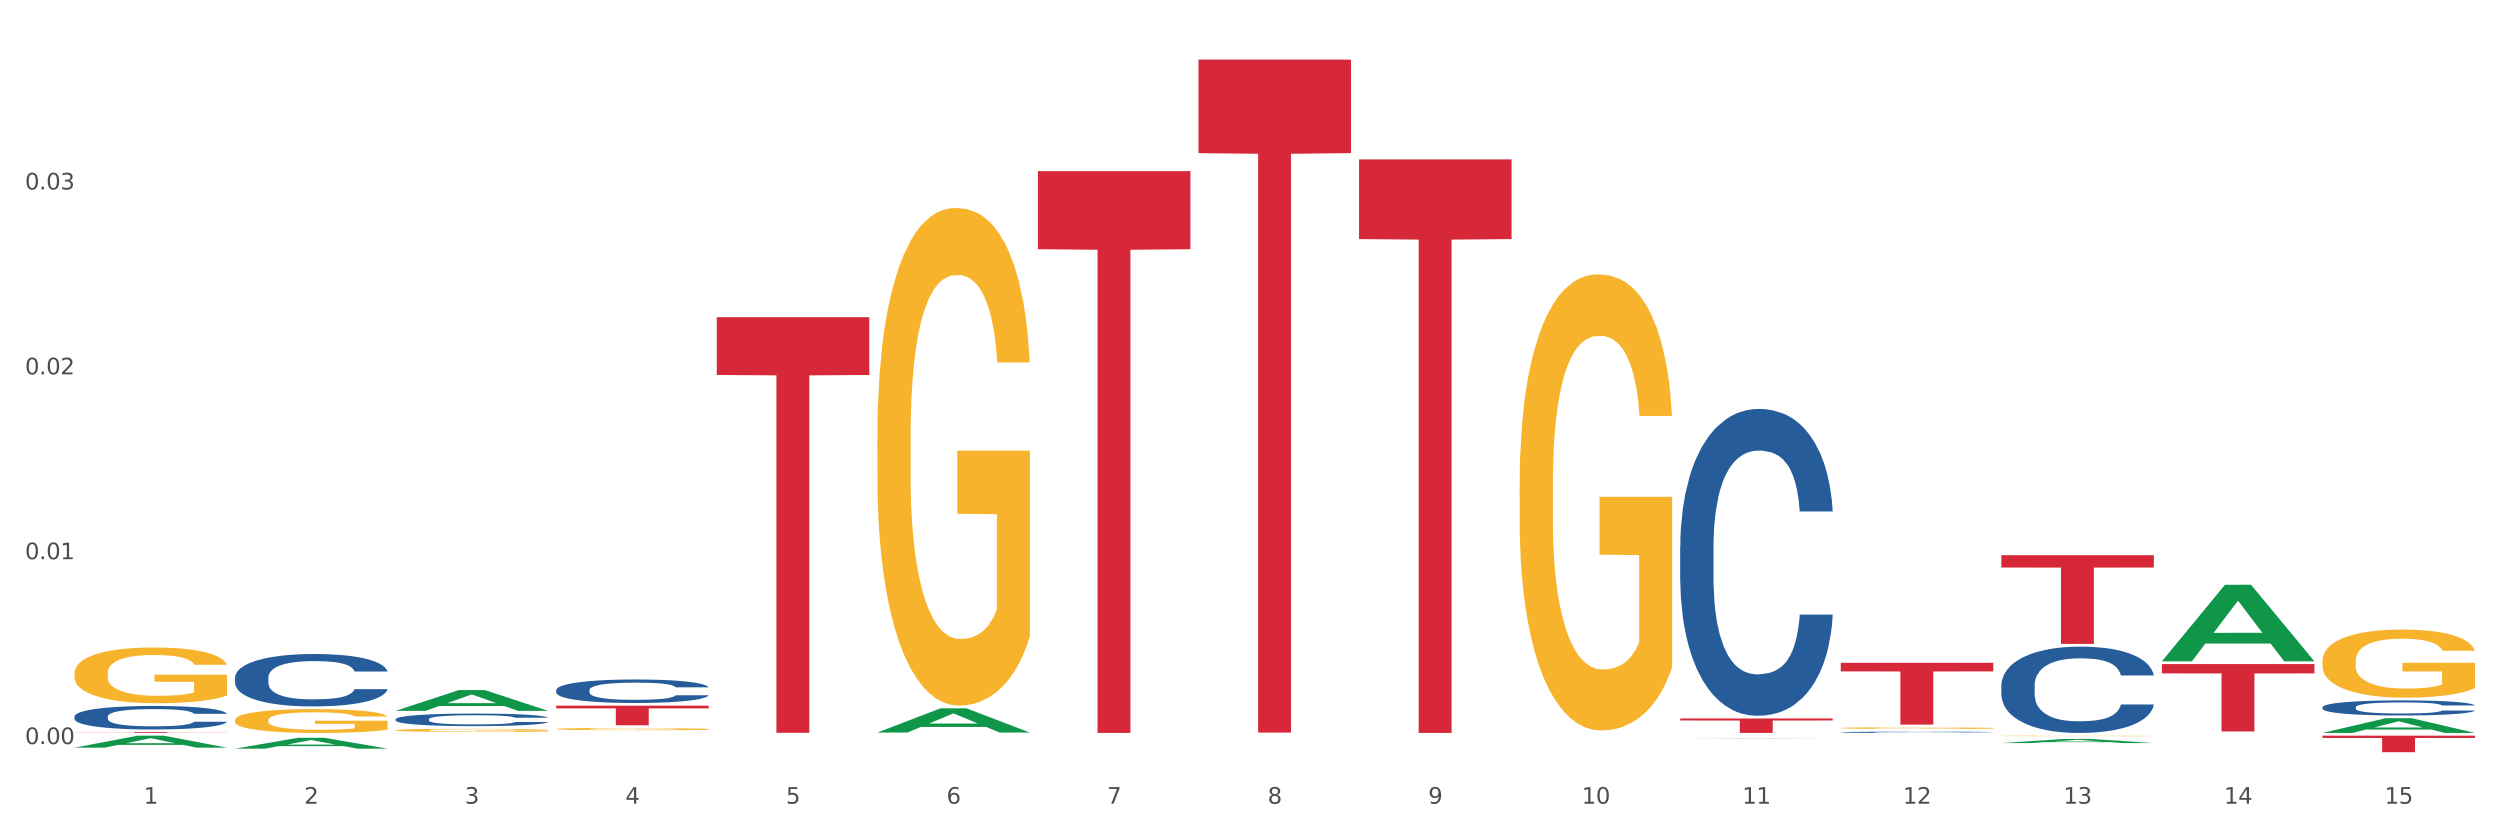 <?xml version="1.0" encoding="utf-8" standalone="no"?>
<!DOCTYPE svg PUBLIC "-//W3C//DTD SVG 1.1//EN"
  "http://www.w3.org/Graphics/SVG/1.1/DTD/svg11.dtd">
<svg xmlns:xlink="http://www.w3.org/1999/xlink" width="1080pt" height="360pt" viewBox="0 0 1080 360" xmlns="http://www.w3.org/2000/svg" version="1.1">
 <rect x="0" y="0" width="1080" height="360" fill="#333333" stroke="none"/>
 <defs>
  <style type="text/css">*{stroke-linejoin: round; stroke-linecap: butt}</style>
 </defs>
 <g id="figure_1">
  <g id="patch_1">
   <path d="M 0 360 
L 1080 360 
L 1080 0 
L 0 0 
z
" style="fill: #ffffff; stroke: #ffffff; stroke-linejoin: miter"/>
  </g>
  <g id="axes_1">
   <g id="matplotlib.axis_1">
    <g id="xtick_1">
     <g id="text_1">
      <!-- 1 -->
      <g style="fill: #4d4d4d" transform="translate(62.07 347.204) scale(0.096 -0.096)">
       <defs>
        <path id="DejaVuSans-31" d="M 794 531 
L 1825 531 
L 1825 4091 
L 703 3866 
L 703 4441 
L 1819 4666 
L 2450 4666 
L 2450 531 
L 3481 531 
L 3481 0 
L 794 0 
L 794 531 
z
" transform="scale(0.016)"/>
       </defs>
       <use xlink:href="#DejaVuSans-31"/>
      </g>
     </g>
    </g>
    <g id="xtick_2">
     <g id="text_2">
      <!-- 2 -->
      <g style="fill: #4d4d4d" transform="translate(131.436 347.204) scale(0.096 -0.096)">
       <defs>
        <path id="DejaVuSans-32" d="M 1228 531 
L 3431 531 
L 3431 0 
L 469 0 
L 469 531 
Q 828 903 1448 1529 
Q 2069 2156 2228 2338 
Q 2531 2678 2651 2914 
Q 2772 3150 2772 3378 
Q 2772 3750 2511 3984 
Q 2250 4219 1831 4219 
Q 1534 4219 1204 4116 
Q 875 4013 500 3803 
L 500 4441 
Q 881 4594 1212 4672 
Q 1544 4750 1819 4750 
Q 2544 4750 2975 4387 
Q 3406 4025 3406 3419 
Q 3406 3131 3298 2873 
Q 3191 2616 2906 2266 
Q 2828 2175 2409 1742 
Q 1991 1309 1228 531 
z
" transform="scale(0.016)"/>
       </defs>
       <use xlink:href="#DejaVuSans-32"/>
      </g>
     </g>
    </g>
    <g id="xtick_3">
     <g id="text_3">
      <!-- 3 -->
      <g style="fill: #4d4d4d" transform="translate(200.802 347.204) scale(0.096 -0.096)">
       <defs>
        <path id="DejaVuSans-33" d="M 2597 2516 
Q 3050 2419 3304 2112 
Q 3559 1806 3559 1356 
Q 3559 666 3084 287 
Q 2609 -91 1734 -91 
Q 1441 -91 1130 -33 
Q 819 25 488 141 
L 488 750 
Q 750 597 1062 519 
Q 1375 441 1716 441 
Q 2309 441 2620 675 
Q 2931 909 2931 1356 
Q 2931 1769 2642 2001 
Q 2353 2234 1838 2234 
L 1294 2234 
L 1294 2753 
L 1863 2753 
Q 2328 2753 2575 2939 
Q 2822 3125 2822 3475 
Q 2822 3834 2567 4026 
Q 2313 4219 1838 4219 
Q 1578 4219 1281 4162 
Q 984 4106 628 3988 
L 628 4550 
Q 988 4650 1302 4700 
Q 1616 4750 1894 4750 
Q 2613 4750 3031 4423 
Q 3450 4097 3450 3541 
Q 3450 3153 3228 2886 
Q 3006 2619 2597 2516 
z
" transform="scale(0.016)"/>
       </defs>
       <use xlink:href="#DejaVuSans-33"/>
      </g>
     </g>
    </g>
    <g id="xtick_4">
     <g id="text_4">
      <!-- 4 -->
      <g style="fill: #4d4d4d" transform="translate(270.169 347.204) scale(0.096 -0.096)">
       <defs>
        <path id="DejaVuSans-34" d="M 2419 4116 
L 825 1625 
L 2419 1625 
L 2419 4116 
z
M 2253 4666 
L 3047 4666 
L 3047 1625 
L 3713 1625 
L 3713 1100 
L 3047 1100 
L 3047 0 
L 2419 0 
L 2419 1100 
L 313 1100 
L 313 1709 
L 2253 4666 
z
" transform="scale(0.016)"/>
       </defs>
       <use xlink:href="#DejaVuSans-34"/>
      </g>
     </g>
    </g>
    <g id="xtick_5">
     <g id="text_5">
      <!-- 5 -->
      <g style="fill: #4d4d4d" transform="translate(339.535 347.204) scale(0.096 -0.096)">
       <defs>
        <path id="DejaVuSans-35" d="M 691 4666 
L 3169 4666 
L 3169 4134 
L 1269 4134 
L 1269 2991 
Q 1406 3038 1543 3061 
Q 1681 3084 1819 3084 
Q 2600 3084 3056 2656 
Q 3513 2228 3513 1497 
Q 3513 744 3044 326 
Q 2575 -91 1722 -91 
Q 1428 -91 1123 -41 
Q 819 9 494 109 
L 494 744 
Q 775 591 1075 516 
Q 1375 441 1709 441 
Q 2250 441 2565 725 
Q 2881 1009 2881 1497 
Q 2881 1984 2565 2268 
Q 2250 2553 1709 2553 
Q 1456 2553 1204 2497 
Q 953 2441 691 2322 
L 691 4666 
z
" transform="scale(0.016)"/>
       </defs>
       <use xlink:href="#DejaVuSans-35"/>
      </g>
     </g>
    </g>
    <g id="xtick_6">
     <g id="text_6">
      <!-- 6 -->
      <g style="fill: #4d4d4d" transform="translate(408.901 347.204) scale(0.096 -0.096)">
       <defs>
        <path id="DejaVuSans-36" d="M 2113 2584 
Q 1688 2584 1439 2293 
Q 1191 2003 1191 1497 
Q 1191 994 1439 701 
Q 1688 409 2113 409 
Q 2538 409 2786 701 
Q 3034 994 3034 1497 
Q 3034 2003 2786 2293 
Q 2538 2584 2113 2584 
z
M 3366 4563 
L 3366 3988 
Q 3128 4100 2886 4159 
Q 2644 4219 2406 4219 
Q 1781 4219 1451 3797 
Q 1122 3375 1075 2522 
Q 1259 2794 1537 2939 
Q 1816 3084 2150 3084 
Q 2853 3084 3261 2657 
Q 3669 2231 3669 1497 
Q 3669 778 3244 343 
Q 2819 -91 2113 -91 
Q 1303 -91 875 529 
Q 447 1150 447 2328 
Q 447 3434 972 4092 
Q 1497 4750 2381 4750 
Q 2619 4750 2861 4703 
Q 3103 4656 3366 4563 
z
" transform="scale(0.016)"/>
       </defs>
       <use xlink:href="#DejaVuSans-36"/>
      </g>
     </g>
    </g>
    <g id="xtick_7">
     <g id="text_7">
      <!-- 7 -->
      <g style="fill: #4d4d4d" transform="translate(478.267 347.204) scale(0.096 -0.096)">
       <defs>
        <path id="DejaVuSans-37" d="M 525 4666 
L 3525 4666 
L 3525 4397 
L 1831 0 
L 1172 0 
L 2766 4134 
L 525 4134 
L 525 4666 
z
" transform="scale(0.016)"/>
       </defs>
       <use xlink:href="#DejaVuSans-37"/>
      </g>
     </g>
    </g>
    <g id="xtick_8">
     <g id="text_8">
      <!-- 8 -->
      <g style="fill: #4d4d4d" transform="translate(547.634 347.204) scale(0.096 -0.096)">
       <defs>
        <path id="DejaVuSans-38" d="M 2034 2216 
Q 1584 2216 1326 1975 
Q 1069 1734 1069 1313 
Q 1069 891 1326 650 
Q 1584 409 2034 409 
Q 2484 409 2743 651 
Q 3003 894 3003 1313 
Q 3003 1734 2745 1975 
Q 2488 2216 2034 2216 
z
M 1403 2484 
Q 997 2584 770 2862 
Q 544 3141 544 3541 
Q 544 4100 942 4425 
Q 1341 4750 2034 4750 
Q 2731 4750 3128 4425 
Q 3525 4100 3525 3541 
Q 3525 3141 3298 2862 
Q 3072 2584 2669 2484 
Q 3125 2378 3379 2068 
Q 3634 1759 3634 1313 
Q 3634 634 3220 271 
Q 2806 -91 2034 -91 
Q 1263 -91 848 271 
Q 434 634 434 1313 
Q 434 1759 690 2068 
Q 947 2378 1403 2484 
z
M 1172 3481 
Q 1172 3119 1398 2916 
Q 1625 2713 2034 2713 
Q 2441 2713 2670 2916 
Q 2900 3119 2900 3481 
Q 2900 3844 2670 4047 
Q 2441 4250 2034 4250 
Q 1625 4250 1398 4047 
Q 1172 3844 1172 3481 
z
" transform="scale(0.016)"/>
       </defs>
       <use xlink:href="#DejaVuSans-38"/>
      </g>
     </g>
    </g>
    <g id="xtick_9">
     <g id="text_9">
      <!-- 9 -->
      <g style="fill: #4d4d4d" transform="translate(617 347.204) scale(0.096 -0.096)">
       <defs>
        <path id="DejaVuSans-39" d="M 703 97 
L 703 672 
Q 941 559 1184 500 
Q 1428 441 1663 441 
Q 2288 441 2617 861 
Q 2947 1281 2994 2138 
Q 2813 1869 2534 1725 
Q 2256 1581 1919 1581 
Q 1219 1581 811 2004 
Q 403 2428 403 3163 
Q 403 3881 828 4315 
Q 1253 4750 1959 4750 
Q 2769 4750 3195 4129 
Q 3622 3509 3622 2328 
Q 3622 1225 3098 567 
Q 2575 -91 1691 -91 
Q 1453 -91 1209 -44 
Q 966 3 703 97 
z
M 1959 2075 
Q 2384 2075 2632 2365 
Q 2881 2656 2881 3163 
Q 2881 3666 2632 3958 
Q 2384 4250 1959 4250 
Q 1534 4250 1286 3958 
Q 1038 3666 1038 3163 
Q 1038 2656 1286 2365 
Q 1534 2075 1959 2075 
z
" transform="scale(0.016)"/>
       </defs>
       <use xlink:href="#DejaVuSans-39"/>
      </g>
     </g>
    </g>
    <g id="xtick_10">
     <g id="text_10">
      <!-- 10 -->
      <g style="fill: #4d4d4d" transform="translate(683.312 347.204) scale(0.096 -0.096)">
       <defs>
        <path id="DejaVuSans-30" d="M 2034 4250 
Q 1547 4250 1301 3770 
Q 1056 3291 1056 2328 
Q 1056 1369 1301 889 
Q 1547 409 2034 409 
Q 2525 409 2770 889 
Q 3016 1369 3016 2328 
Q 3016 3291 2770 3770 
Q 2525 4250 2034 4250 
z
M 2034 4750 
Q 2819 4750 3233 4129 
Q 3647 3509 3647 2328 
Q 3647 1150 3233 529 
Q 2819 -91 2034 -91 
Q 1250 -91 836 529 
Q 422 1150 422 2328 
Q 422 3509 836 4129 
Q 1250 4750 2034 4750 
z
" transform="scale(0.016)"/>
       </defs>
       <use xlink:href="#DejaVuSans-31"/>
       <use xlink:href="#DejaVuSans-30" transform="translate(63.623 0)"/>
      </g>
     </g>
    </g>
    <g id="xtick_11">
     <g id="text_11">
      <!-- 11 -->
      <g style="fill: #4d4d4d" transform="translate(752.678 347.204) scale(0.096 -0.096)">
       <use xlink:href="#DejaVuSans-31"/>
       <use xlink:href="#DejaVuSans-31" transform="translate(63.623 0)"/>
      </g>
     </g>
    </g>
    <g id="xtick_12">
     <g id="text_12">
      <!-- 12 -->
      <g style="fill: #4d4d4d" transform="translate(822.044 347.204) scale(0.096 -0.096)">
       <use xlink:href="#DejaVuSans-31"/>
       <use xlink:href="#DejaVuSans-32" transform="translate(63.623 0)"/>
      </g>
     </g>
    </g>
    <g id="xtick_13">
     <g id="text_13">
      <!-- 13 -->
      <g style="fill: #4d4d4d" transform="translate(891.411 347.204) scale(0.096 -0.096)">
       <use xlink:href="#DejaVuSans-31"/>
       <use xlink:href="#DejaVuSans-33" transform="translate(63.623 0)"/>
      </g>
     </g>
    </g>
    <g id="xtick_14">
     <g id="text_14">
      <!-- 14 -->
      <g style="fill: #4d4d4d" transform="translate(960.777 347.204) scale(0.096 -0.096)">
       <use xlink:href="#DejaVuSans-31"/>
       <use xlink:href="#DejaVuSans-34" transform="translate(63.623 0)"/>
      </g>
     </g>
    </g>
    <g id="xtick_15">
     <g id="text_15">
      <!-- 15 -->
      <g style="fill: #4d4d4d" transform="translate(1030.143 347.204) scale(0.096 -0.096)">
       <use xlink:href="#DejaVuSans-31"/>
       <use xlink:href="#DejaVuSans-35" transform="translate(63.623 0)"/>
      </g>
     </g>
    </g>
    <g id="xtick_16"/>
    <g id="xtick_17"/>
    <g id="xtick_18"/>
    <g id="xtick_19"/>
    <g id="xtick_20"/>
    <g id="xtick_21"/>
    <g id="xtick_22"/>
    <g id="xtick_23"/>
    <g id="xtick_24"/>
    <g id="xtick_25"/>
    <g id="xtick_26"/>
    <g id="xtick_27"/>
    <g id="xtick_28"/>
    <g id="xtick_29"/>
   </g>
   <g id="matplotlib.axis_2">
    <g id="ytick_1">
     <g id="text_16">
      <!-- 0.00 -->
      <g style="fill: #4d4d4d" transform="translate(10.8 321.451) scale(0.096 -0.096)">
       <defs>
        <path id="DejaVuSans-2e" d="M 684 794 
L 1344 794 
L 1344 0 
L 684 0 
L 684 794 
z
" transform="scale(0.016)"/>
       </defs>
       <use xlink:href="#DejaVuSans-30"/>
       <use xlink:href="#DejaVuSans-2e" transform="translate(63.623 0)"/>
       <use xlink:href="#DejaVuSans-30" transform="translate(95.41 0)"/>
       <use xlink:href="#DejaVuSans-30" transform="translate(159.033 0)"/>
      </g>
     </g>
    </g>
    <g id="ytick_2">
     <g id="text_17">
      <!-- 0.01 -->
      <g style="fill: #4d4d4d" transform="translate(10.8 241.586) scale(0.096 -0.096)">
       <use xlink:href="#DejaVuSans-30"/>
       <use xlink:href="#DejaVuSans-2e" transform="translate(63.623 0)"/>
       <use xlink:href="#DejaVuSans-30" transform="translate(95.41 0)"/>
       <use xlink:href="#DejaVuSans-31" transform="translate(159.033 0)"/>
      </g>
     </g>
    </g>
    <g id="ytick_3">
     <g id="text_18">
      <!-- 0.02 -->
      <g style="fill: #4d4d4d" transform="translate(10.8 161.721) scale(0.096 -0.096)">
       <use xlink:href="#DejaVuSans-30"/>
       <use xlink:href="#DejaVuSans-2e" transform="translate(63.623 0)"/>
       <use xlink:href="#DejaVuSans-30" transform="translate(95.41 0)"/>
       <use xlink:href="#DejaVuSans-32" transform="translate(159.033 0)"/>
      </g>
     </g>
    </g>
    <g id="ytick_4">
     <g id="text_19">
      <!-- 0.03 -->
      <g style="fill: #4d4d4d" transform="translate(10.8 81.857) scale(0.096 -0.096)">
       <use xlink:href="#DejaVuSans-30"/>
       <use xlink:href="#DejaVuSans-2e" transform="translate(63.623 0)"/>
       <use xlink:href="#DejaVuSans-30" transform="translate(95.41 0)"/>
       <use xlink:href="#DejaVuSans-33" transform="translate(159.033 0)"/>
      </g>
     </g>
    </g>
    <g id="ytick_5"/>
    <g id="ytick_6"/>
    <g id="ytick_7"/>
    <g id="ytick_8"/>
   </g>
   <g id="PolyCollection_1">
    <path d="M 32.175 322.991 
L 32.243 322.986 
L 59.417 317.808 
L 70.695 317.804 
L 98.073 323 
L 85.029 323 
L 79.119 321.79 
L 51.061 321.79 
L 50.857 321.81 
L 45.151 323 
L 32.175 323 
L 32.175 322.991 
L 54.594 321.068 
L 75.586 321.063 
L 65.192 318.911 
L 65.056 318.902 
L 64.92 318.916 
L 54.526 321.063 
L 54.594 321.068 
L 32.175 322.991 
z
" clip-path="url(#p613e99ccc5)" style="fill: #109648"/>
    <path d="M 170.907 310.697 
L 170.985 310.692 
L 170.985 310.553 
L 171.219 310.365 
L 172.076 310.018 
L 173.166 309.755 
L 175.036 309.447 
L 176.048 309.318 
L 177.373 309.175 
L 180.099 308.941 
L 183.215 308.743 
L 185.396 308.634 
L 187.031 308.565 
L 190.692 308.441 
L 192.796 308.386 
L 194.977 308.341 
L 196.846 308.312 
L 199.962 308.277 
L 202.454 308.262 
L 205.336 308.257 
L 207.751 308.262 
L 210.945 308.282 
L 215.618 308.341 
L 217.41 308.376 
L 219.825 308.436 
L 222.317 308.515 
L 224.342 308.594 
L 226.679 308.708 
L 229.094 308.857 
L 231.431 309.046 
L 233.066 309.219 
L 234.391 309.403 
L 235.559 309.626 
L 236.416 309.869 
L 236.805 310.072 
L 222.551 310.072 
L 222.161 309.889 
L 221.382 309.69 
L 220.604 309.557 
L 219.747 309.447 
L 218.422 309.323 
L 217.254 309.244 
L 215.307 309.15 
L 213.515 309.09 
L 212.035 309.056 
L 210.244 309.026 
L 206.427 308.996 
L 203.701 308.996 
L 201.987 309.006 
L 199.884 309.031 
L 198.092 309.065 
L 195.989 309.125 
L 194.353 309.189 
L 192.718 309.274 
L 191.783 309.333 
L 190.381 309.442 
L 189.446 309.532 
L 188.2 309.685 
L 187.499 309.795 
L 186.252 310.077 
L 185.707 310.286 
L 185.474 310.429 
L 185.318 310.588 
L 185.318 311.362 
L 185.785 311.709 
L 186.175 311.858 
L 186.798 312.027 
L 187.966 312.245 
L 189.68 312.458 
L 191.471 312.612 
L 192.951 312.706 
L 194.353 312.776 
L 195.755 312.83 
L 197.469 312.88 
L 198.871 312.909 
L 200.974 312.939 
L 203.467 312.954 
L 205.414 312.954 
L 209.387 312.929 
L 211.178 312.905 
L 212.892 312.87 
L 214.761 312.815 
L 216.241 312.756 
L 217.098 312.711 
L 218.5 312.617 
L 219.591 312.518 
L 220.526 312.404 
L 221.149 312.304 
L 221.85 312.156 
L 222.395 311.987 
L 222.551 311.898 
L 236.805 311.898 
L 236.494 312.076 
L 235.949 312.25 
L 234.858 312.483 
L 234.001 312.617 
L 232.677 312.781 
L 231.275 312.919 
L 229.328 313.073 
L 227.536 313.187 
L 225.667 313.286 
L 223.641 313.376 
L 219.98 313.5 
L 218.656 313.534 
L 215.852 313.594 
L 213.671 313.629 
L 210.477 313.663 
L 207.206 313.683 
L 203.779 313.688 
L 200.741 313.678 
L 197.391 313.649 
L 195.288 313.619 
L 192.951 313.574 
L 190.225 313.505 
L 187.655 313.42 
L 185.24 313.321 
L 182.981 313.207 
L 180.878 313.078 
L 178.152 312.865 
L 176.126 312.657 
L 174.646 312.463 
L 173.634 312.299 
L 172.621 312.091 
L 172.076 311.947 
L 171.219 311.6 
L 170.907 311.278 
L 170.907 310.697 
z
" clip-path="url(#p613e99ccc5)" style="fill: #255c99"/>
    <path d="M 240.274 298.1 
L 240.352 298.09 
L 240.352 297.831 
L 240.585 297.479 
L 241.442 296.83 
L 242.533 296.339 
L 244.402 295.764 
L 245.415 295.523 
L 246.739 295.254 
L 249.465 294.818 
L 252.581 294.448 
L 254.762 294.244 
L 256.398 294.114 
L 260.059 293.882 
L 262.162 293.78 
L 264.343 293.697 
L 266.212 293.641 
L 269.328 293.576 
L 271.821 293.549 
L 274.703 293.539 
L 277.117 293.549 
L 280.311 293.586 
L 284.985 293.697 
L 286.776 293.762 
L 289.191 293.873 
L 291.683 294.021 
L 293.709 294.17 
L 296.045 294.383 
L 298.46 294.661 
L 300.797 295.013 
L 302.433 295.337 
L 303.757 295.68 
L 304.925 296.098 
L 305.782 296.552 
L 306.172 296.932 
L 291.917 296.932 
L 291.528 296.589 
L 290.749 296.218 
L 289.97 295.968 
L 289.113 295.764 
L 287.789 295.532 
L 286.62 295.384 
L 284.673 295.208 
L 282.881 295.096 
L 281.401 295.032 
L 279.61 294.976 
L 275.793 294.92 
L 273.067 294.92 
L 271.353 294.939 
L 269.25 294.985 
L 267.458 295.05 
L 265.355 295.161 
L 263.72 295.282 
L 262.084 295.439 
L 261.149 295.551 
L 259.747 295.755 
L 258.812 295.921 
L 257.566 296.209 
L 256.865 296.413 
L 255.619 296.941 
L 255.073 297.33 
L 254.84 297.599 
L 254.684 297.896 
L 254.684 299.342 
L 255.151 299.991 
L 255.541 300.269 
L 256.164 300.584 
L 257.332 300.992 
L 259.046 301.39 
L 260.838 301.678 
L 262.318 301.854 
L 263.72 301.983 
L 265.122 302.085 
L 266.835 302.178 
L 268.237 302.234 
L 270.341 302.289 
L 272.833 302.317 
L 274.78 302.317 
L 278.753 302.271 
L 280.545 302.224 
L 282.258 302.16 
L 284.128 302.058 
L 285.608 301.946 
L 286.465 301.863 
L 287.867 301.687 
L 288.957 301.501 
L 289.892 301.288 
L 290.515 301.103 
L 291.216 300.825 
L 291.761 300.51 
L 291.917 300.343 
L 306.172 300.343 
L 305.86 300.676 
L 305.315 301.001 
L 304.224 301.437 
L 303.367 301.687 
L 302.043 301.993 
L 300.641 302.252 
L 298.694 302.54 
L 296.902 302.753 
L 295.033 302.938 
L 293.008 303.105 
L 289.347 303.337 
L 288.022 303.402 
L 285.218 303.513 
L 283.037 303.578 
L 279.844 303.643 
L 276.572 303.68 
L 273.145 303.689 
L 270.107 303.67 
L 266.757 303.615 
L 264.654 303.559 
L 262.318 303.476 
L 259.591 303.346 
L 257.021 303.188 
L 254.606 303.003 
L 252.347 302.79 
L 250.244 302.549 
L 247.518 302.15 
L 245.493 301.761 
L 244.013 301.399 
L 243 301.094 
L 241.987 300.704 
L 241.442 300.435 
L 240.585 299.787 
L 240.274 299.184 
L 240.274 298.1 
z
" clip-path="url(#p613e99ccc5)" style="fill: #255c99"/>
    <path d="M 725.837 236.218 
L 725.915 236.097 
L 725.915 232.707 
L 726.149 228.107 
L 727.006 219.633 
L 728.096 213.217 
L 729.966 205.711 
L 730.978 202.563 
L 732.302 199.052 
L 735.029 193.362 
L 738.144 188.52 
L 740.325 185.857 
L 741.961 184.162 
L 745.622 181.135 
L 747.725 179.804 
L 749.906 178.714 
L 751.776 177.988 
L 754.891 177.14 
L 757.384 176.777 
L 760.266 176.656 
L 762.681 176.777 
L 765.874 177.261 
L 770.548 178.714 
L 772.34 179.561 
L 774.754 181.014 
L 777.247 182.951 
L 779.272 184.888 
L 781.609 187.673 
L 784.024 191.304 
L 786.36 195.905 
L 787.996 200.142 
L 789.32 204.621 
L 790.489 210.069 
L 791.346 216.001 
L 791.735 220.964 
L 777.481 220.964 
L 777.091 216.485 
L 776.312 211.643 
L 775.533 208.374 
L 774.676 205.711 
L 773.352 202.684 
L 772.184 200.747 
L 770.237 198.447 
L 768.445 196.994 
L 766.965 196.147 
L 765.173 195.421 
L 761.357 194.694 
L 758.63 194.694 
L 756.917 194.936 
L 754.814 195.542 
L 753.022 196.389 
L 750.919 197.842 
L 749.283 199.416 
L 747.647 201.474 
L 746.713 202.926 
L 745.311 205.59 
L 744.376 207.769 
L 743.13 211.522 
L 742.429 214.185 
L 741.182 221.086 
L 740.637 226.17 
L 740.403 229.681 
L 740.248 233.555 
L 740.248 252.44 
L 740.715 260.915 
L 741.104 264.547 
L 741.727 268.663 
L 742.896 273.989 
L 744.61 279.195 
L 746.401 282.948 
L 747.881 285.248 
L 749.283 286.943 
L 750.685 288.275 
L 752.399 289.485 
L 753.801 290.212 
L 755.904 290.938 
L 758.397 291.301 
L 760.344 291.301 
L 764.317 290.696 
L 766.108 290.091 
L 767.822 289.243 
L 769.691 287.911 
L 771.171 286.459 
L 772.028 285.369 
L 773.43 283.069 
L 774.521 280.648 
L 775.455 277.863 
L 776.079 275.442 
L 776.78 271.81 
L 777.325 267.694 
L 777.481 265.515 
L 791.735 265.515 
L 791.424 269.873 
L 790.878 274.11 
L 789.788 279.8 
L 788.931 283.069 
L 787.607 287.064 
L 786.205 290.454 
L 784.257 294.207 
L 782.466 296.991 
L 780.596 299.412 
L 778.571 301.591 
L 774.91 304.618 
L 773.586 305.465 
L 770.782 306.918 
L 768.601 307.766 
L 765.407 308.613 
L 762.136 309.097 
L 758.708 309.218 
L 755.67 308.976 
L 752.321 308.25 
L 750.218 307.523 
L 747.881 306.434 
L 745.155 304.739 
L 742.584 302.681 
L 740.17 300.26 
L 737.911 297.475 
L 735.808 294.328 
L 733.081 289.122 
L 731.056 284.037 
L 729.576 279.316 
L 728.563 275.321 
L 727.551 270.236 
L 727.006 266.726 
L 726.149 258.251 
L 725.837 250.382 
L 725.837 236.218 
z
" clip-path="url(#p613e99ccc5)" style="fill: #255c99"/>
    <path d="M 795.203 316.325 
L 795.281 316.324 
L 795.281 316.31 
L 795.515 316.291 
L 796.372 316.254 
L 797.462 316.227 
L 799.332 316.195 
L 800.344 316.182 
L 801.669 316.167 
L 804.395 316.143 
L 807.511 316.122 
L 809.692 316.111 
L 811.327 316.104 
L 814.988 316.091 
L 817.092 316.085 
L 819.273 316.08 
L 821.142 316.077 
L 824.258 316.074 
L 826.75 316.072 
L 829.632 316.072 
L 832.047 316.072 
L 835.241 316.074 
L 839.914 316.08 
L 841.706 316.084 
L 844.121 316.09 
L 846.613 316.098 
L 848.638 316.107 
L 850.975 316.119 
L 853.39 316.134 
L 855.727 316.154 
L 857.362 316.172 
L 858.687 316.191 
L 859.855 316.214 
L 860.712 316.239 
L 861.101 316.26 
L 846.847 316.26 
L 846.457 316.241 
L 845.678 316.22 
L 844.899 316.207 
L 844.043 316.195 
L 842.718 316.182 
L 841.55 316.174 
L 839.603 316.164 
L 837.811 316.158 
L 836.331 316.155 
L 834.54 316.152 
L 830.723 316.148 
L 827.997 316.148 
L 826.283 316.149 
L 824.18 316.152 
L 822.388 316.156 
L 820.285 316.162 
L 818.649 316.169 
L 817.014 316.177 
L 816.079 316.183 
L 814.677 316.195 
L 813.742 316.204 
L 812.496 316.22 
L 811.795 316.231 
L 810.548 316.261 
L 810.003 316.282 
L 809.77 316.297 
L 809.614 316.314 
L 809.614 316.394 
L 810.081 316.43 
L 810.471 316.445 
L 811.094 316.463 
L 812.262 316.486 
L 813.976 316.508 
L 815.767 316.524 
L 817.247 316.534 
L 818.649 316.541 
L 820.051 316.546 
L 821.765 316.552 
L 823.167 316.555 
L 825.27 316.558 
L 827.763 316.559 
L 829.71 316.559 
L 833.683 316.557 
L 835.474 316.554 
L 837.188 316.55 
L 839.057 316.545 
L 840.537 316.539 
L 841.394 316.534 
L 842.796 316.524 
L 843.887 316.514 
L 844.822 316.502 
L 845.445 316.492 
L 846.146 316.476 
L 846.691 316.459 
L 846.847 316.45 
L 861.101 316.45 
L 860.79 316.468 
L 860.245 316.486 
L 859.154 316.51 
L 858.297 316.524 
L 856.973 316.541 
L 855.571 316.556 
L 853.624 316.572 
L 851.832 316.583 
L 849.963 316.594 
L 847.937 316.603 
L 844.276 316.616 
L 842.952 316.619 
L 840.148 316.626 
L 837.967 316.629 
L 834.773 316.633 
L 831.502 316.635 
L 828.074 316.635 
L 825.037 316.634 
L 821.687 316.631 
L 819.584 316.628 
L 817.247 316.624 
L 814.521 316.616 
L 811.951 316.608 
L 809.536 316.597 
L 807.277 316.585 
L 805.174 316.572 
L 802.448 316.55 
L 800.422 316.528 
L 798.942 316.508 
L 797.93 316.491 
L 796.917 316.47 
L 796.372 316.455 
L 795.515 316.419 
L 795.203 316.385 
L 795.203 316.325 
z
" clip-path="url(#p613e99ccc5)" style="fill: #255c99"/>
    <path d="M 864.57 296.1 
L 864.648 296.066 
L 864.648 295.112 
L 864.881 293.818 
L 865.738 291.434 
L 866.829 289.629 
L 868.698 287.518 
L 869.711 286.633 
L 871.035 285.645 
L 873.761 284.044 
L 876.877 282.682 
L 879.058 281.933 
L 880.694 281.456 
L 884.355 280.605 
L 886.458 280.23 
L 888.639 279.924 
L 890.508 279.719 
L 893.624 279.481 
L 896.117 279.379 
L 898.999 279.345 
L 901.413 279.379 
L 904.607 279.515 
L 909.281 279.924 
L 911.072 280.162 
L 913.487 280.571 
L 915.979 281.116 
L 918.005 281.66 
L 920.341 282.444 
L 922.756 283.465 
L 925.093 284.76 
L 926.729 285.951 
L 928.053 287.212 
L 929.221 288.744 
L 930.078 290.413 
L 930.468 291.809 
L 916.213 291.809 
L 915.824 290.549 
L 915.045 289.187 
L 914.266 288.267 
L 913.409 287.518 
L 912.085 286.667 
L 910.916 286.122 
L 908.969 285.475 
L 907.177 285.066 
L 905.697 284.828 
L 903.906 284.623 
L 900.089 284.419 
L 897.363 284.419 
L 895.649 284.487 
L 893.546 284.657 
L 891.754 284.896 
L 889.651 285.304 
L 888.016 285.747 
L 886.38 286.326 
L 885.445 286.735 
L 884.043 287.484 
L 883.108 288.097 
L 881.862 289.153 
L 881.161 289.902 
L 879.915 291.843 
L 879.369 293.273 
L 879.136 294.261 
L 878.98 295.351 
L 878.98 300.663 
L 879.447 303.047 
L 879.837 304.069 
L 880.46 305.227 
L 881.628 306.725 
L 883.342 308.19 
L 885.134 309.245 
L 886.614 309.892 
L 888.016 310.369 
L 889.418 310.744 
L 891.131 311.084 
L 892.533 311.289 
L 894.637 311.493 
L 897.129 311.595 
L 899.076 311.595 
L 903.049 311.425 
L 904.841 311.255 
L 906.554 311.016 
L 908.424 310.642 
L 909.904 310.233 
L 910.76 309.927 
L 912.163 309.279 
L 913.253 308.598 
L 914.188 307.815 
L 914.811 307.134 
L 915.512 306.112 
L 916.057 304.954 
L 916.213 304.341 
L 930.468 304.341 
L 930.156 305.567 
L 929.611 306.759 
L 928.52 308.36 
L 927.663 309.279 
L 926.339 310.403 
L 924.937 311.357 
L 922.99 312.413 
L 921.198 313.196 
L 919.329 313.877 
L 917.304 314.49 
L 913.643 315.341 
L 912.318 315.58 
L 909.514 315.988 
L 907.333 316.227 
L 904.14 316.465 
L 900.868 316.601 
L 897.441 316.635 
L 894.403 316.567 
L 891.053 316.363 
L 888.95 316.159 
L 886.614 315.852 
L 883.887 315.375 
L 881.317 314.796 
L 878.902 314.115 
L 876.643 313.332 
L 874.54 312.447 
L 871.814 310.982 
L 869.789 309.552 
L 868.309 308.224 
L 867.296 307.1 
L 866.283 305.67 
L 865.738 304.682 
L 864.881 302.298 
L 864.57 300.084 
L 864.57 296.1 
z
" clip-path="url(#p613e99ccc5)" style="fill: #255c99"/>
    <path d="M 1003.302 305.502 
L 1003.38 305.497 
L 1003.38 305.33 
L 1003.614 305.103 
L 1004.47 304.686 
L 1005.561 304.37 
L 1007.43 304.001 
L 1008.443 303.846 
L 1009.767 303.673 
L 1012.494 303.393 
L 1015.609 303.154 
L 1017.79 303.023 
L 1019.426 302.94 
L 1023.087 302.791 
L 1025.19 302.725 
L 1027.371 302.671 
L 1029.241 302.636 
L 1032.356 302.594 
L 1034.849 302.576 
L 1037.731 302.57 
L 1040.146 302.576 
L 1043.339 302.6 
L 1048.013 302.671 
L 1049.805 302.713 
L 1052.219 302.785 
L 1054.712 302.88 
L 1056.737 302.975 
L 1059.074 303.113 
L 1061.489 303.291 
L 1063.825 303.518 
L 1065.461 303.726 
L 1066.785 303.947 
L 1067.954 304.215 
L 1068.811 304.507 
L 1069.2 304.752 
L 1054.945 304.752 
L 1054.556 304.531 
L 1053.777 304.293 
L 1052.998 304.132 
L 1052.141 304.001 
L 1050.817 303.852 
L 1049.649 303.756 
L 1047.701 303.643 
L 1045.91 303.571 
L 1044.43 303.53 
L 1042.638 303.494 
L 1038.822 303.458 
L 1036.095 303.458 
L 1034.382 303.47 
L 1032.278 303.5 
L 1030.487 303.542 
L 1028.384 303.613 
L 1026.748 303.691 
L 1025.112 303.792 
L 1024.178 303.863 
L 1022.775 303.995 
L 1021.841 304.102 
L 1020.594 304.287 
L 1019.893 304.418 
L 1018.647 304.757 
L 1018.102 305.008 
L 1017.868 305.181 
L 1017.712 305.371 
L 1017.712 306.301 
L 1018.18 306.718 
L 1018.569 306.897 
L 1019.192 307.1 
L 1020.361 307.362 
L 1022.074 307.618 
L 1023.866 307.803 
L 1025.346 307.916 
L 1026.748 308 
L 1028.15 308.065 
L 1029.864 308.125 
L 1031.266 308.161 
L 1033.369 308.196 
L 1035.862 308.214 
L 1037.809 308.214 
L 1041.781 308.184 
L 1043.573 308.155 
L 1045.287 308.113 
L 1047.156 308.047 
L 1048.636 307.976 
L 1049.493 307.922 
L 1050.895 307.809 
L 1051.986 307.69 
L 1052.92 307.553 
L 1053.543 307.433 
L 1054.244 307.255 
L 1054.79 307.052 
L 1054.945 306.945 
L 1069.2 306.945 
L 1068.888 307.159 
L 1068.343 307.368 
L 1067.253 307.648 
L 1066.396 307.809 
L 1065.072 308.006 
L 1063.67 308.173 
L 1061.722 308.357 
L 1059.931 308.494 
L 1058.061 308.614 
L 1056.036 308.721 
L 1052.375 308.87 
L 1051.051 308.912 
L 1048.247 308.983 
L 1046.066 309.025 
L 1042.872 309.067 
L 1039.6 309.09 
L 1036.173 309.096 
L 1033.135 309.084 
L 1029.786 309.049 
L 1027.683 309.013 
L 1025.346 308.959 
L 1022.62 308.876 
L 1020.049 308.774 
L 1017.634 308.655 
L 1015.376 308.518 
L 1013.272 308.363 
L 1010.546 308.107 
L 1008.521 307.857 
L 1007.041 307.624 
L 1006.028 307.428 
L 1005.016 307.177 
L 1004.47 307.004 
L 1003.614 306.587 
L 1003.302 306.2 
L 1003.302 305.502 
z
" clip-path="url(#p613e99ccc5)" style="fill: #255c99"/>
    <path d="M 32.175 290.848 
L 32.253 290.826 
L 32.253 290.035 
L 32.408 289.353 
L 33.186 287.704 
L 34.353 286.341 
L 35.209 285.615 
L 36.065 285.021 
L 37.076 284.427 
L 38.321 283.812 
L 40.578 282.91 
L 41.978 282.448 
L 43.69 281.965 
L 46.802 281.261 
L 49.058 280.865 
L 51.392 280.535 
L 55.204 280.139 
L 57.694 279.964 
L 60.339 279.832 
L 63.529 279.744 
L 65.941 279.722 
L 71.231 279.788 
L 75.744 279.986 
L 77.922 280.139 
L 80.723 280.403 
L 82.201 280.579 
L 84.613 280.931 
L 87.103 281.393 
L 88.815 281.789 
L 91.382 282.536 
L 93.327 283.284 
L 95.116 284.208 
L 96.05 284.845 
L 96.75 285.439 
L 97.373 286.121 
L 97.995 287.198 
L 83.991 287.198 
L 83.446 286.429 
L 82.59 285.703 
L 81.346 284.999 
L 80.256 284.559 
L 78.389 284.01 
L 76.677 283.658 
L 74.888 283.394 
L 72.71 283.174 
L 70.998 283.064 
L 68.586 282.976 
L 63.84 282.998 
L 60.65 283.174 
L 58.472 283.394 
L 57.071 283.592 
L 55.827 283.812 
L 54.426 284.12 
L 52.792 284.581 
L 51.625 284.999 
L 50.458 285.527 
L 49.525 286.055 
L 48.669 286.67 
L 47.969 287.33 
L 47.424 288.012 
L 46.957 288.847 
L 46.568 290.233 
L 46.568 293.245 
L 46.724 293.927 
L 47.113 294.829 
L 47.58 295.51 
L 48.358 296.324 
L 49.058 296.874 
L 50.381 297.665 
L 51.859 298.325 
L 53.026 298.743 
L 54.193 299.095 
L 56.216 299.578 
L 58.472 299.974 
L 60.417 300.216 
L 63.062 300.436 
L 64.852 300.524 
L 66.408 300.568 
L 70.22 300.568 
L 72.943 300.502 
L 75.977 300.348 
L 78.311 300.15 
L 80.256 299.908 
L 82.435 299.512 
L 83.835 299.139 
L 83.835 294.543 
L 66.719 294.521 
L 66.719 291.464 
L 98.073 291.464 
L 98.073 300.436 
L 96.75 300.898 
L 95.272 301.316 
L 93.716 301.689 
L 91.382 302.151 
L 88.581 302.591 
L 86.091 302.899 
L 83.446 303.163 
L 80.334 303.405 
L 76.288 303.624 
L 73.799 303.712 
L 70.687 303.778 
L 67.03 303.8 
L 63.84 303.756 
L 60.728 303.646 
L 57.461 303.449 
L 54.271 303.163 
L 51.859 302.877 
L 49.447 302.525 
L 46.879 302.063 
L 44.857 301.623 
L 43.301 301.228 
L 41.589 300.722 
L 39.722 300.062 
L 38.321 299.468 
L 37.076 298.853 
L 35.754 298.061 
L 34.82 297.379 
L 33.887 296.522 
L 33.342 295.884 
L 32.72 294.895 
L 32.253 293.509 
L 32.175 290.848 
z
" clip-path="url(#p613e99ccc5)" style="fill: #f7b32b"/>
    <path d="M 101.541 311.1 
L 101.619 311.09 
L 101.619 310.752 
L 101.775 310.461 
L 102.553 309.756 
L 103.72 309.173 
L 104.575 308.863 
L 105.431 308.609 
L 106.443 308.355 
L 107.688 308.092 
L 109.944 307.707 
L 111.344 307.509 
L 113.056 307.303 
L 116.168 307.002 
L 118.424 306.833 
L 120.758 306.692 
L 124.57 306.523 
L 127.06 306.447 
L 129.705 306.391 
L 132.895 306.353 
L 135.307 306.344 
L 140.598 306.372 
L 145.11 306.457 
L 147.289 306.523 
L 150.089 306.635 
L 151.568 306.71 
L 153.979 306.861 
L 156.469 307.058 
L 158.181 307.227 
L 160.748 307.547 
L 162.693 307.867 
L 164.483 308.261 
L 165.416 308.534 
L 166.117 308.788 
L 166.739 309.079 
L 167.361 309.539 
L 153.357 309.539 
L 152.812 309.211 
L 151.957 308.9 
L 150.712 308.6 
L 149.623 308.412 
L 147.755 308.177 
L 146.044 308.026 
L 144.254 307.914 
L 142.076 307.82 
L 140.364 307.773 
L 137.952 307.735 
L 133.206 307.744 
L 130.017 307.82 
L 127.838 307.914 
L 126.438 307.998 
L 125.193 308.092 
L 123.792 308.224 
L 122.159 308.421 
L 120.992 308.6 
L 119.825 308.825 
L 118.891 309.051 
L 118.035 309.314 
L 117.335 309.596 
L 116.79 309.887 
L 116.324 310.244 
L 115.935 310.836 
L 115.935 312.124 
L 116.09 312.415 
L 116.479 312.801 
L 116.946 313.092 
L 117.724 313.44 
L 118.424 313.675 
L 119.747 314.013 
L 121.225 314.295 
L 122.392 314.474 
L 123.559 314.624 
L 125.582 314.831 
L 127.838 315 
L 129.783 315.103 
L 132.428 315.197 
L 134.218 315.235 
L 135.774 315.254 
L 139.586 315.254 
L 142.309 315.226 
L 145.343 315.16 
L 147.678 315.075 
L 149.623 314.972 
L 151.801 314.803 
L 153.201 314.643 
L 153.201 312.679 
L 136.085 312.669 
L 136.085 311.363 
L 167.439 311.363 
L 167.439 315.197 
L 166.117 315.395 
L 164.638 315.573 
L 163.082 315.733 
L 160.748 315.931 
L 157.947 316.119 
L 155.458 316.25 
L 152.812 316.363 
L 149.7 316.466 
L 145.655 316.56 
L 143.165 316.598 
L 140.053 316.626 
L 136.396 316.635 
L 133.206 316.617 
L 130.094 316.57 
L 126.827 316.485 
L 123.637 316.363 
L 121.225 316.241 
L 118.813 316.09 
L 116.246 315.893 
L 114.223 315.705 
L 112.667 315.536 
L 110.955 315.32 
L 109.088 315.038 
L 107.688 314.784 
L 106.443 314.521 
L 105.12 314.182 
L 104.186 313.891 
L 103.253 313.524 
L 102.708 313.252 
L 102.086 312.829 
L 101.619 312.237 
L 101.541 311.1 
z
" clip-path="url(#p613e99ccc5)" style="fill: #f7b32b"/>
    <path d="M 170.907 315.467 
L 170.985 315.466 
L 170.985 315.422 
L 171.141 315.385 
L 171.919 315.294 
L 173.086 315.219 
L 173.942 315.18 
L 174.798 315.147 
L 175.809 315.115 
L 177.054 315.081 
L 179.31 315.031 
L 180.71 315.006 
L 182.422 314.979 
L 185.534 314.941 
L 187.79 314.919 
L 190.124 314.901 
L 193.937 314.879 
L 196.426 314.87 
L 199.072 314.862 
L 202.261 314.858 
L 204.673 314.856 
L 209.964 314.86 
L 214.476 314.871 
L 216.655 314.879 
L 219.456 314.894 
L 220.934 314.903 
L 223.346 314.923 
L 225.835 314.948 
L 227.547 314.97 
L 230.114 315.011 
L 232.059 315.052 
L 233.849 315.102 
L 234.783 315.137 
L 235.483 315.17 
L 236.105 315.207 
L 236.728 315.267 
L 222.723 315.267 
L 222.179 315.224 
L 221.323 315.185 
L 220.078 315.146 
L 218.989 315.122 
L 217.122 315.092 
L 215.41 315.072 
L 213.62 315.058 
L 211.442 315.046 
L 209.73 315.04 
L 207.319 315.035 
L 202.573 315.036 
L 199.383 315.046 
L 197.204 315.058 
L 195.804 315.069 
L 194.559 315.081 
L 193.159 315.098 
L 191.525 315.123 
L 190.358 315.146 
L 189.191 315.175 
L 188.257 315.204 
L 187.401 315.238 
L 186.701 315.274 
L 186.157 315.311 
L 185.69 315.357 
L 185.301 315.433 
L 185.301 315.598 
L 185.456 315.636 
L 185.845 315.685 
L 186.312 315.723 
L 187.09 315.767 
L 187.79 315.797 
L 189.113 315.841 
L 190.591 315.877 
L 191.758 315.9 
L 192.925 315.919 
L 194.948 315.946 
L 197.204 315.967 
L 199.149 315.981 
L 201.795 315.993 
L 203.584 315.998 
L 205.14 316 
L 208.952 316 
L 211.675 315.996 
L 214.71 315.988 
L 217.044 315.977 
L 218.989 315.964 
L 221.167 315.942 
L 222.568 315.922 
L 222.568 315.669 
L 205.451 315.668 
L 205.451 315.501 
L 236.805 315.501 
L 236.805 315.993 
L 235.483 316.018 
L 234.004 316.041 
L 232.448 316.061 
L 230.114 316.087 
L 227.314 316.111 
L 224.824 316.128 
L 222.179 316.142 
L 219.067 316.156 
L 215.021 316.168 
L 212.531 316.172 
L 209.419 316.176 
L 205.763 316.177 
L 202.573 316.175 
L 199.461 316.169 
L 196.193 316.158 
L 193.003 316.142 
L 190.591 316.127 
L 188.179 316.107 
L 185.612 316.082 
L 183.589 316.058 
L 182.033 316.036 
L 180.321 316.008 
L 178.454 315.972 
L 177.054 315.94 
L 175.809 315.906 
L 174.486 315.862 
L 173.553 315.825 
L 172.619 315.778 
L 172.074 315.743 
L 171.452 315.689 
L 170.985 315.613 
L 170.907 315.467 
z
" clip-path="url(#p613e99ccc5)" style="fill: #f7b32b"/>
    <path d="M 240.274 314.93 
L 240.351 314.929 
L 240.351 314.897 
L 240.507 314.87 
L 241.285 314.802 
L 242.452 314.747 
L 243.308 314.718 
L 244.164 314.693 
L 245.175 314.669 
L 246.42 314.644 
L 248.676 314.608 
L 250.077 314.589 
L 251.788 314.569 
L 254.9 314.541 
L 257.157 314.524 
L 259.491 314.511 
L 263.303 314.495 
L 265.793 314.488 
L 268.438 314.482 
L 271.628 314.479 
L 274.04 314.478 
L 279.33 314.481 
L 283.843 314.489 
L 286.021 314.495 
L 288.822 314.506 
L 290.3 314.513 
L 292.712 314.527 
L 295.202 314.546 
L 296.913 314.562 
L 299.481 314.592 
L 301.426 314.623 
L 303.215 314.66 
L 304.149 314.686 
L 304.849 314.71 
L 305.471 314.738 
L 306.094 314.782 
L 292.089 314.782 
L 291.545 314.751 
L 290.689 314.721 
L 289.444 314.693 
L 288.355 314.675 
L 286.488 314.652 
L 284.776 314.638 
L 282.987 314.627 
L 280.808 314.618 
L 279.097 314.614 
L 276.685 314.61 
L 271.939 314.611 
L 268.749 314.618 
L 266.571 314.627 
L 265.17 314.635 
L 263.925 314.644 
L 262.525 314.657 
L 260.891 314.676 
L 259.724 314.693 
L 258.557 314.714 
L 257.623 314.735 
L 256.768 314.76 
L 256.067 314.787 
L 255.523 314.815 
L 255.056 314.849 
L 254.667 314.905 
L 254.667 315.028 
L 254.823 315.055 
L 255.212 315.092 
L 255.678 315.12 
L 256.456 315.153 
L 257.157 315.175 
L 258.479 315.207 
L 259.957 315.234 
L 261.124 315.251 
L 262.291 315.266 
L 264.314 315.285 
L 266.571 315.301 
L 268.516 315.311 
L 271.161 315.32 
L 272.95 315.324 
L 274.506 315.325 
L 278.319 315.325 
L 281.042 315.323 
L 284.076 315.316 
L 286.41 315.308 
L 288.355 315.299 
L 290.533 315.282 
L 291.934 315.267 
L 291.934 315.08 
L 274.818 315.08 
L 274.818 314.955 
L 306.172 314.955 
L 306.172 315.32 
L 304.849 315.339 
L 303.371 315.356 
L 301.815 315.371 
L 299.481 315.39 
L 296.68 315.408 
L 294.19 315.42 
L 291.545 315.431 
L 288.433 315.441 
L 284.387 315.45 
L 281.897 315.453 
L 278.785 315.456 
L 275.129 315.457 
L 271.939 315.455 
L 268.827 315.451 
L 265.559 315.443 
L 262.369 315.431 
L 259.957 315.419 
L 257.546 315.405 
L 254.978 315.386 
L 252.955 315.368 
L 251.399 315.352 
L 249.688 315.332 
L 247.82 315.305 
L 246.42 315.281 
L 245.175 315.256 
L 243.853 315.223 
L 242.919 315.196 
L 241.985 315.161 
L 241.441 315.135 
L 240.818 315.095 
L 240.351 315.038 
L 240.274 314.93 
z
" clip-path="url(#p613e99ccc5)" style="fill: #f7b32b"/>
    <path d="M 379.006 189.17 
L 379.084 188.973 
L 379.084 181.904 
L 379.24 175.817 
L 380.018 161.09 
L 381.185 148.915 
L 382.04 142.435 
L 382.896 137.133 
L 383.908 131.832 
L 385.152 126.333 
L 387.409 118.282 
L 388.809 114.159 
L 390.521 109.839 
L 393.633 103.555 
L 395.889 100.021 
L 398.223 97.075 
L 402.035 93.541 
L 404.525 91.97 
L 407.17 90.792 
L 410.36 90.006 
L 412.772 89.81 
L 418.062 90.399 
L 422.575 92.166 
L 424.753 93.541 
L 427.554 95.897 
L 429.032 97.468 
L 431.444 100.61 
L 433.934 104.733 
L 435.646 108.268 
L 438.213 114.944 
L 440.158 121.621 
L 441.948 129.868 
L 442.881 135.562 
L 443.581 140.864 
L 444.204 146.951 
L 444.826 156.573 
L 430.822 156.573 
L 430.277 149.701 
L 429.422 143.221 
L 428.177 136.937 
L 427.087 133.01 
L 425.22 128.101 
L 423.509 124.959 
L 421.719 122.602 
L 419.541 120.639 
L 417.829 119.657 
L 415.417 118.872 
L 410.671 119.068 
L 407.481 120.639 
L 405.303 122.602 
L 403.903 124.37 
L 402.658 126.333 
L 401.257 129.082 
L 399.624 133.206 
L 398.456 136.937 
L 397.289 141.65 
L 396.356 146.362 
L 395.5 151.861 
L 394.8 157.751 
L 394.255 163.839 
L 393.788 171.3 
L 393.399 183.671 
L 393.399 210.573 
L 393.555 216.66 
L 393.944 224.711 
L 394.411 230.798 
L 395.189 238.064 
L 395.889 242.973 
L 397.212 250.042 
L 398.69 255.933 
L 399.857 259.664 
L 401.024 262.806 
L 403.047 267.126 
L 405.303 270.66 
L 407.248 272.82 
L 409.893 274.784 
L 411.683 275.569 
L 413.239 275.962 
L 417.051 275.962 
L 419.774 275.373 
L 422.808 273.998 
L 425.142 272.231 
L 427.087 270.071 
L 429.266 266.537 
L 430.666 263.198 
L 430.666 222.159 
L 413.55 221.962 
L 413.55 194.668 
L 444.904 194.668 
L 444.904 274.784 
L 443.581 278.907 
L 442.103 282.638 
L 440.547 285.977 
L 438.213 290.1 
L 435.412 294.027 
L 432.923 296.776 
L 430.277 299.133 
L 427.165 301.293 
L 423.12 303.256 
L 420.63 304.042 
L 417.518 304.631 
L 413.861 304.827 
L 410.671 304.435 
L 407.559 303.453 
L 404.292 301.686 
L 401.102 299.133 
L 398.69 296.58 
L 396.278 293.438 
L 393.711 289.315 
L 391.688 285.387 
L 390.132 281.853 
L 388.42 277.337 
L 386.553 271.446 
L 385.152 266.144 
L 383.908 260.646 
L 382.585 253.577 
L 381.651 247.489 
L 380.718 239.831 
L 380.173 234.137 
L 379.551 225.3 
L 379.084 212.929 
L 379.006 189.17 
z
" clip-path="url(#p613e99ccc5)" style="fill: #f7b32b"/>
    <path d="M 795.203 314.516 
L 795.281 314.515 
L 795.281 314.492 
L 795.437 314.471 
L 796.215 314.422 
L 797.382 314.381 
L 798.238 314.359 
L 799.094 314.342 
L 800.105 314.324 
L 801.35 314.306 
L 803.606 314.279 
L 805.006 314.265 
L 806.718 314.25 
L 809.83 314.229 
L 812.086 314.217 
L 814.42 314.208 
L 818.233 314.196 
L 820.722 314.19 
L 823.368 314.186 
L 826.557 314.184 
L 828.969 314.183 
L 834.26 314.185 
L 838.772 314.191 
L 840.951 314.196 
L 843.752 314.204 
L 845.23 314.209 
L 847.642 314.219 
L 850.131 314.233 
L 851.843 314.245 
L 854.41 314.267 
L 856.355 314.29 
L 858.145 314.317 
L 859.078 314.336 
L 859.779 314.354 
L 860.401 314.375 
L 861.024 314.407 
L 847.019 314.407 
L 846.475 314.384 
L 845.619 314.362 
L 844.374 314.341 
L 843.285 314.328 
L 841.418 314.311 
L 839.706 314.301 
L 837.916 314.293 
L 835.738 314.286 
L 834.026 314.283 
L 831.615 314.281 
L 826.869 314.281 
L 823.679 314.286 
L 821.5 314.293 
L 820.1 314.299 
L 818.855 314.306 
L 817.455 314.315 
L 815.821 314.329 
L 814.654 314.341 
L 813.487 314.357 
L 812.553 314.373 
L 811.697 314.391 
L 810.997 314.411 
L 810.453 314.431 
L 809.986 314.456 
L 809.597 314.498 
L 809.597 314.588 
L 809.752 314.608 
L 810.141 314.635 
L 810.608 314.656 
L 811.386 314.68 
L 812.086 314.696 
L 813.409 314.72 
L 814.887 314.74 
L 816.054 314.752 
L 817.221 314.763 
L 819.244 314.777 
L 821.5 314.789 
L 823.445 314.796 
L 826.091 314.803 
L 827.88 314.806 
L 829.436 314.807 
L 833.248 314.807 
L 835.971 314.805 
L 839.006 314.8 
L 841.34 314.794 
L 843.285 314.787 
L 845.463 314.775 
L 846.864 314.764 
L 846.864 314.627 
L 829.747 314.626 
L 829.747 314.534 
L 861.101 314.534 
L 861.101 314.803 
L 859.779 314.817 
L 858.3 314.829 
L 856.744 314.84 
L 854.41 314.854 
L 851.61 314.867 
L 849.12 314.877 
L 846.475 314.884 
L 843.363 314.892 
L 839.317 314.898 
L 836.827 314.901 
L 833.715 314.903 
L 830.059 314.904 
L 826.869 314.902 
L 823.757 314.899 
L 820.489 314.893 
L 817.299 314.884 
L 814.887 314.876 
L 812.475 314.865 
L 809.908 314.852 
L 807.885 314.838 
L 806.329 314.827 
L 804.617 314.811 
L 802.75 314.792 
L 801.35 314.774 
L 800.105 314.756 
L 798.782 314.732 
L 797.849 314.711 
L 796.915 314.686 
L 796.37 314.667 
L 795.748 314.637 
L 795.281 314.596 
L 795.203 314.516 
z
" clip-path="url(#p613e99ccc5)" style="fill: #f7b32b"/>
    <path d="M 864.57 317.915 
L 864.647 317.915 
L 864.647 317.907 
L 864.803 317.9 
L 865.581 317.884 
L 866.748 317.87 
L 867.604 317.863 
L 868.46 317.857 
L 869.471 317.851 
L 870.716 317.845 
L 872.972 317.836 
L 874.373 317.831 
L 876.084 317.826 
L 879.196 317.819 
L 881.453 317.815 
L 883.787 317.812 
L 887.599 317.808 
L 890.089 317.806 
L 892.734 317.805 
L 895.924 317.804 
L 898.336 317.804 
L 903.626 317.804 
L 908.139 317.806 
L 910.317 317.808 
L 913.118 317.81 
L 914.596 317.812 
L 917.008 317.816 
L 919.498 317.82 
L 921.209 317.824 
L 923.777 317.832 
L 925.722 317.839 
L 927.511 317.849 
L 928.445 317.855 
L 929.145 317.861 
L 929.767 317.868 
L 930.39 317.879 
L 916.385 317.879 
L 915.841 317.871 
L 914.985 317.864 
L 913.74 317.857 
L 912.651 317.852 
L 910.784 317.847 
L 909.072 317.843 
L 907.283 317.84 
L 905.104 317.838 
L 903.393 317.837 
L 900.981 317.836 
L 896.235 317.836 
L 893.045 317.838 
L 890.867 317.84 
L 889.466 317.842 
L 888.221 317.845 
L 886.821 317.848 
L 885.187 317.852 
L 884.02 317.857 
L 882.853 317.862 
L 881.919 317.867 
L 881.064 317.873 
L 880.363 317.88 
L 879.819 317.887 
L 879.352 317.895 
L 878.963 317.909 
L 878.963 317.939 
L 879.119 317.946 
L 879.508 317.955 
L 879.974 317.962 
L 880.752 317.97 
L 881.453 317.976 
L 882.775 317.984 
L 884.253 317.99 
L 885.42 317.994 
L 886.587 317.998 
L 888.61 318.003 
L 890.867 318.007 
L 892.812 318.009 
L 895.457 318.011 
L 897.246 318.012 
L 898.802 318.013 
L 902.615 318.013 
L 905.338 318.012 
L 908.372 318.01 
L 910.706 318.008 
L 912.651 318.006 
L 914.829 318.002 
L 916.23 317.998 
L 916.23 317.952 
L 899.114 317.952 
L 899.114 317.921 
L 930.468 317.921 
L 930.468 318.011 
L 929.145 318.016 
L 927.667 318.02 
L 926.111 318.024 
L 923.777 318.028 
L 920.976 318.033 
L 918.486 318.036 
L 915.841 318.039 
L 912.729 318.041 
L 908.683 318.043 
L 906.193 318.044 
L 903.081 318.045 
L 899.425 318.045 
L 896.235 318.045 
L 893.123 318.043 
L 889.855 318.041 
L 886.665 318.039 
L 884.253 318.036 
L 881.842 318.032 
L 879.274 318.028 
L 877.251 318.023 
L 875.695 318.019 
L 873.984 318.014 
L 872.116 318.008 
L 870.716 318.002 
L 869.471 317.995 
L 868.149 317.987 
L 867.215 317.981 
L 866.281 317.972 
L 865.737 317.966 
L 865.114 317.956 
L 864.647 317.942 
L 864.57 317.915 
z
" clip-path="url(#p613e99ccc5)" style="fill: #f7b32b"/>
    <path d="M 1003.302 285.571 
L 1003.38 285.544 
L 1003.38 284.576 
L 1003.535 283.743 
L 1004.314 281.727 
L 1005.481 280.06 
L 1006.336 279.173 
L 1007.192 278.448 
L 1008.204 277.722 
L 1009.448 276.969 
L 1011.705 275.867 
L 1013.105 275.303 
L 1014.817 274.712 
L 1017.929 273.852 
L 1020.185 273.368 
L 1022.519 272.965 
L 1026.331 272.481 
L 1028.821 272.266 
L 1031.466 272.104 
L 1034.656 271.997 
L 1037.068 271.97 
L 1042.358 272.051 
L 1046.871 272.293 
L 1049.049 272.481 
L 1051.85 272.803 
L 1053.328 273.018 
L 1055.74 273.448 
L 1058.23 274.013 
L 1059.942 274.497 
L 1062.509 275.41 
L 1064.454 276.324 
L 1066.244 277.453 
L 1067.177 278.233 
L 1067.877 278.958 
L 1068.5 279.792 
L 1069.122 281.109 
L 1055.118 281.109 
L 1054.573 280.168 
L 1053.717 279.281 
L 1052.473 278.421 
L 1051.383 277.883 
L 1049.516 277.211 
L 1047.805 276.781 
L 1046.015 276.459 
L 1043.837 276.19 
L 1042.125 276.056 
L 1039.713 275.948 
L 1034.967 275.975 
L 1031.777 276.19 
L 1029.599 276.459 
L 1028.199 276.701 
L 1026.954 276.969 
L 1025.553 277.346 
L 1023.919 277.91 
L 1022.752 278.421 
L 1021.585 279.066 
L 1020.652 279.711 
L 1019.796 280.464 
L 1019.096 281.27 
L 1018.551 282.103 
L 1018.084 283.125 
L 1017.695 284.818 
L 1017.695 288.5 
L 1017.851 289.334 
L 1018.24 290.436 
L 1018.707 291.269 
L 1019.485 292.263 
L 1020.185 292.935 
L 1021.508 293.903 
L 1022.986 294.709 
L 1024.153 295.22 
L 1025.32 295.65 
L 1027.343 296.241 
L 1029.599 296.725 
L 1031.544 297.021 
L 1034.189 297.29 
L 1035.979 297.397 
L 1037.535 297.451 
L 1041.347 297.451 
L 1044.07 297.37 
L 1047.104 297.182 
L 1049.438 296.94 
L 1051.383 296.644 
L 1053.562 296.161 
L 1054.962 295.704 
L 1054.962 290.086 
L 1037.846 290.059 
L 1037.846 286.323 
L 1069.2 286.323 
L 1069.2 297.29 
L 1067.877 297.854 
L 1066.399 298.365 
L 1064.843 298.822 
L 1062.509 299.386 
L 1059.708 299.924 
L 1057.219 300.3 
L 1054.573 300.623 
L 1051.461 300.918 
L 1047.416 301.187 
L 1044.926 301.294 
L 1041.814 301.375 
L 1038.157 301.402 
L 1034.967 301.348 
L 1031.855 301.214 
L 1028.588 300.972 
L 1025.398 300.623 
L 1022.986 300.273 
L 1020.574 299.843 
L 1018.007 299.279 
L 1015.984 298.741 
L 1014.428 298.257 
L 1012.716 297.639 
L 1010.849 296.833 
L 1009.448 296.107 
L 1008.204 295.354 
L 1006.881 294.387 
L 1005.947 293.553 
L 1005.014 292.505 
L 1004.469 291.726 
L 1003.847 290.516 
L 1003.38 288.823 
L 1003.302 285.571 
z
" clip-path="url(#p613e99ccc5)" style="fill: #f7b32b"/>
    <path d="M 32.175 316.295 
L 98.073 316.295 
L 98.073 316.342 
L 72.151 316.342 
L 72.151 316.635 
L 57.941 316.635 
L 57.941 316.342 
L 32.175 316.342 
L 32.175 316.295 
L 32.175 316.295 
z
" clip-path="url(#p613e99ccc5)" style="fill: #d62839"/>
    <path d="M 240.274 304.857 
L 306.172 304.857 
L 306.172 306.032 
L 280.25 306.04 
L 280.25 313.31 
L 266.039 313.31 
L 266.039 306.04 
L 240.274 306.032 
L 240.274 304.865 
L 240.274 304.857 
z
" clip-path="url(#p613e99ccc5)" style="fill: #d62839"/>
    <path d="M 309.64 137.037 
L 375.538 137.037 
L 375.538 161.987 
L 349.616 162.155 
L 349.616 316.57 
L 335.406 316.57 
L 335.406 162.155 
L 309.64 161.987 
L 309.64 137.206 
L 309.64 137.037 
z
" clip-path="url(#p613e99ccc5)" style="fill: #d62839"/>
    <path d="M 448.372 73.939 
L 514.27 73.939 
L 514.27 107.666 
L 488.348 107.894 
L 488.348 316.635 
L 474.138 316.635 
L 474.138 107.894 
L 448.372 107.666 
L 448.372 74.167 
L 448.372 73.939 
z
" clip-path="url(#p613e99ccc5)" style="fill: #d62839"/>
    <path d="M 517.739 25.759 
L 583.636 25.759 
L 583.636 66.16 
L 557.715 66.433 
L 557.715 316.479 
L 543.504 316.479 
L 543.504 66.433 
L 517.739 66.16 
L 517.739 26.032 
L 517.739 25.759 
z
" clip-path="url(#p613e99ccc5)" style="fill: #d62839"/>
    <path d="M 587.105 68.85 
L 653.003 68.85 
L 653.003 103.284 
L 627.081 103.517 
L 627.081 316.635 
L 612.871 316.635 
L 612.871 103.517 
L 587.105 103.284 
L 587.105 69.083 
L 587.105 68.85 
z
" clip-path="url(#p613e99ccc5)" style="fill: #d62839"/>
    <path d="M 725.837 310.386 
L 791.735 310.386 
L 791.735 311.255 
L 765.813 311.261 
L 765.813 316.635 
L 751.603 316.635 
L 751.603 311.261 
L 725.837 311.255 
L 725.837 310.392 
L 725.837 310.386 
z
" clip-path="url(#p613e99ccc5)" style="fill: #d62839"/>
    <path d="M 795.203 286.337 
L 861.101 286.337 
L 861.101 290.044 
L 835.179 290.07 
L 835.179 313.015 
L 820.969 313.015 
L 820.969 290.07 
L 795.203 290.044 
L 795.203 286.362 
L 795.203 286.337 
z
" clip-path="url(#p613e99ccc5)" style="fill: #d62839"/>
    <path d="M 864.57 239.843 
L 930.468 239.843 
L 930.468 245.17 
L 904.546 245.206 
L 904.546 278.177 
L 890.335 278.177 
L 890.335 245.206 
L 864.57 245.17 
L 864.57 239.879 
L 864.57 239.843 
z
" clip-path="url(#p613e99ccc5)" style="fill: #d62839"/>
    <path d="M 933.936 286.867 
L 999.834 286.867 
L 999.834 290.915 
L 973.912 290.942 
L 973.912 315.994 
L 959.702 315.994 
L 959.702 290.942 
L 933.936 290.915 
L 933.936 286.894 
L 933.936 286.867 
z
" clip-path="url(#p613e99ccc5)" style="fill: #d62839"/>
    <path d="M 1003.302 317.804 
L 1069.2 317.804 
L 1069.2 318.797 
L 1043.278 318.803 
L 1043.278 324.95 
L 1029.068 324.95 
L 1029.068 318.803 
L 1003.302 318.797 
L 1003.302 317.81 
L 1003.302 317.804 
z
" clip-path="url(#p613e99ccc5)" style="fill: #d62839"/>
    <path d="M 101.541 292.708 
L 101.619 292.687 
L 101.619 292.108 
L 101.853 291.322 
L 102.71 289.875 
L 103.8 288.779 
L 105.67 287.497 
L 106.682 286.96 
L 108.006 286.36 
L 110.733 285.388 
L 113.848 284.561 
L 116.029 284.106 
L 117.665 283.817 
L 121.326 283.3 
L 123.429 283.072 
L 125.61 282.886 
L 127.48 282.762 
L 130.595 282.617 
L 133.088 282.555 
L 135.97 282.535 
L 138.385 282.555 
L 141.578 282.638 
L 146.252 282.886 
L 148.044 283.031 
L 150.458 283.279 
L 152.951 283.61 
L 154.976 283.941 
L 157.313 284.416 
L 159.728 285.037 
L 162.064 285.822 
L 163.7 286.546 
L 165.024 287.311 
L 166.193 288.242 
L 167.05 289.255 
L 167.439 290.102 
L 153.185 290.102 
L 152.795 289.337 
L 152.016 288.51 
L 151.237 287.952 
L 150.38 287.497 
L 149.056 286.98 
L 147.888 286.649 
L 145.941 286.257 
L 144.149 286.008 
L 142.669 285.864 
L 140.877 285.74 
L 137.061 285.616 
L 134.334 285.616 
L 132.621 285.657 
L 130.518 285.76 
L 128.726 285.905 
L 126.623 286.153 
L 124.987 286.422 
L 123.351 286.774 
L 122.417 287.022 
L 121.015 287.477 
L 120.08 287.849 
L 118.834 288.49 
L 118.133 288.945 
L 116.886 290.123 
L 116.341 290.992 
L 116.107 291.591 
L 115.952 292.253 
L 115.952 295.478 
L 116.419 296.926 
L 116.808 297.546 
L 117.431 298.249 
L 118.6 299.159 
L 120.314 300.048 
L 122.105 300.689 
L 123.585 301.082 
L 124.987 301.371 
L 126.389 301.599 
L 128.103 301.805 
L 129.505 301.93 
L 131.608 302.054 
L 134.101 302.116 
L 136.048 302.116 
L 140.021 302.012 
L 141.812 301.909 
L 143.526 301.764 
L 145.395 301.537 
L 146.875 301.289 
L 147.732 301.102 
L 149.134 300.71 
L 150.225 300.296 
L 151.159 299.82 
L 151.783 299.407 
L 152.484 298.787 
L 153.029 298.084 
L 153.185 297.711 
L 167.439 297.711 
L 167.128 298.456 
L 166.582 299.18 
L 165.492 300.151 
L 164.635 300.71 
L 163.311 301.392 
L 161.909 301.971 
L 159.961 302.612 
L 158.17 303.087 
L 156.3 303.501 
L 154.275 303.873 
L 150.614 304.39 
L 149.29 304.535 
L 146.486 304.783 
L 144.305 304.928 
L 141.111 305.072 
L 137.84 305.155 
L 134.412 305.176 
L 131.374 305.134 
L 128.025 305.01 
L 125.922 304.886 
L 123.585 304.7 
L 120.859 304.411 
L 118.288 304.059 
L 115.874 303.646 
L 113.615 303.17 
L 111.512 302.633 
L 108.785 301.743 
L 106.76 300.875 
L 105.28 300.069 
L 104.267 299.386 
L 103.255 298.518 
L 102.71 297.918 
L 101.853 296.471 
L 101.541 295.127 
L 101.541 292.708 
z
" clip-path="url(#p613e99ccc5)" style="fill: #255c99"/>
    <path d="M 32.175 309.533 
L 32.253 309.523 
L 32.253 309.264 
L 32.487 308.911 
L 33.343 308.262 
L 34.434 307.77 
L 36.303 307.195 
L 37.316 306.954 
L 38.64 306.685 
L 41.366 306.249 
L 44.482 305.878 
L 46.663 305.674 
L 48.299 305.544 
L 51.96 305.312 
L 54.063 305.21 
L 56.244 305.126 
L 58.114 305.071 
L 61.229 305.006 
L 63.722 304.978 
L 66.604 304.969 
L 69.019 304.978 
L 72.212 305.015 
L 76.886 305.126 
L 78.677 305.191 
L 81.092 305.303 
L 83.585 305.451 
L 85.61 305.599 
L 87.947 305.813 
L 90.361 306.091 
L 92.698 306.444 
L 94.334 306.768 
L 95.658 307.111 
L 96.827 307.529 
L 97.683 307.983 
L 98.073 308.364 
L 83.818 308.364 
L 83.429 308.021 
L 82.65 307.649 
L 81.871 307.399 
L 81.014 307.195 
L 79.69 306.963 
L 78.522 306.815 
L 76.574 306.638 
L 74.783 306.527 
L 73.303 306.462 
L 71.511 306.406 
L 67.694 306.351 
L 64.968 306.351 
L 63.255 306.369 
L 61.151 306.416 
L 59.36 306.481 
L 57.257 306.592 
L 55.621 306.713 
L 53.985 306.87 
L 53.05 306.982 
L 51.648 307.186 
L 50.714 307.353 
L 49.467 307.64 
L 48.766 307.844 
L 47.52 308.373 
L 46.975 308.763 
L 46.741 309.032 
L 46.585 309.329 
L 46.585 310.776 
L 47.053 311.425 
L 47.442 311.703 
L 48.065 312.019 
L 49.234 312.427 
L 50.947 312.826 
L 52.739 313.113 
L 54.219 313.29 
L 55.621 313.419 
L 57.023 313.522 
L 58.737 313.614 
L 60.139 313.67 
L 62.242 313.726 
L 64.734 313.753 
L 66.682 313.753 
L 70.654 313.707 
L 72.446 313.661 
L 74.16 313.596 
L 76.029 313.494 
L 77.509 313.382 
L 78.366 313.299 
L 79.768 313.123 
L 80.858 312.937 
L 81.793 312.724 
L 82.416 312.538 
L 83.117 312.26 
L 83.663 311.945 
L 83.818 311.778 
L 98.073 311.778 
L 97.761 312.111 
L 97.216 312.436 
L 96.126 312.872 
L 95.269 313.123 
L 93.945 313.429 
L 92.542 313.689 
L 90.595 313.976 
L 88.804 314.189 
L 86.934 314.375 
L 84.909 314.542 
L 81.248 314.774 
L 79.924 314.839 
L 77.12 314.95 
L 74.939 315.015 
L 71.745 315.08 
L 68.473 315.117 
L 65.046 315.126 
L 62.008 315.108 
L 58.659 315.052 
L 56.556 314.996 
L 54.219 314.913 
L 51.493 314.783 
L 48.922 314.625 
L 46.507 314.44 
L 44.248 314.227 
L 42.145 313.985 
L 39.419 313.586 
L 37.394 313.197 
L 35.914 312.835 
L 34.901 312.529 
L 33.889 312.139 
L 33.343 311.87 
L 32.487 311.221 
L 32.175 310.618 
L 32.175 309.533 
z
" clip-path="url(#p613e99ccc5)" style="fill: #255c99"/>
    <path d="M 656.471 209.57 
L 656.549 209.39 
L 656.549 202.911 
L 656.704 197.332 
L 657.482 183.833 
L 658.649 172.674 
L 659.505 166.735 
L 660.361 161.875 
L 661.372 157.016 
L 662.617 151.977 
L 664.874 144.597 
L 666.274 140.818 
L 667.986 136.858 
L 671.098 131.099 
L 673.354 127.859 
L 675.688 125.16 
L 679.5 121.92 
L 681.99 120.48 
L 684.635 119.4 
L 687.825 118.68 
L 690.237 118.5 
L 695.527 119.04 
L 700.04 120.66 
L 702.218 121.92 
L 705.019 124.08 
L 706.497 125.52 
L 708.909 128.399 
L 711.399 132.179 
L 713.111 135.418 
L 715.678 141.538 
L 717.623 147.657 
L 719.412 155.216 
L 720.346 160.436 
L 721.046 165.295 
L 721.669 170.874 
L 722.291 179.693 
L 708.287 179.693 
L 707.742 173.394 
L 706.886 167.455 
L 705.642 161.695 
L 704.552 158.096 
L 702.685 153.596 
L 700.973 150.717 
L 699.184 148.557 
L 697.006 146.757 
L 695.294 145.857 
L 692.882 145.137 
L 688.136 145.317 
L 684.946 146.757 
L 682.768 148.557 
L 681.367 150.177 
L 680.123 151.977 
L 678.722 154.496 
L 677.088 158.276 
L 675.921 161.695 
L 674.754 166.015 
L 673.821 170.335 
L 672.965 175.374 
L 672.265 180.773 
L 671.72 186.353 
L 671.253 193.192 
L 670.864 204.531 
L 670.864 229.188 
L 671.02 234.767 
L 671.409 242.147 
L 671.876 247.726 
L 672.654 254.385 
L 673.354 258.885 
L 674.677 265.364 
L 676.155 270.763 
L 677.322 274.183 
L 678.489 277.063 
L 680.512 281.022 
L 682.768 284.262 
L 684.713 286.242 
L 687.358 288.041 
L 689.148 288.761 
L 690.704 289.121 
L 694.516 289.121 
L 697.239 288.581 
L 700.273 287.321 
L 702.607 285.702 
L 704.552 283.722 
L 706.731 280.482 
L 708.131 277.423 
L 708.131 239.807 
L 691.015 239.627 
L 691.015 214.61 
L 722.369 214.61 
L 722.369 288.041 
L 721.046 291.821 
L 719.568 295.241 
L 718.012 298.3 
L 715.678 302.08 
L 712.877 305.679 
L 710.387 308.199 
L 707.742 310.359 
L 704.63 312.339 
L 700.584 314.138 
L 698.095 314.858 
L 694.983 315.398 
L 691.326 315.578 
L 688.136 315.218 
L 685.024 314.318 
L 681.756 312.699 
L 678.567 310.359 
L 676.155 308.019 
L 673.743 305.139 
L 671.175 301.36 
L 669.153 297.76 
L 667.597 294.521 
L 665.885 290.381 
L 664.018 284.982 
L 662.617 280.122 
L 661.372 275.083 
L 660.05 268.604 
L 659.116 263.024 
L 658.183 256.005 
L 657.638 250.786 
L 657.016 242.686 
L 656.549 231.348 
L 656.471 209.57 
z
" clip-path="url(#p613e99ccc5)" style="fill: #f7b32b"/>
    <path d="M 101.541 323.411 
L 101.609 323.406 
L 128.784 318.72 
L 140.061 318.716 
L 167.439 323.419 
L 154.395 323.419 
L 148.485 322.324 
L 120.427 322.324 
L 120.224 322.342 
L 114.517 323.419 
L 101.541 323.419 
L 101.541 323.411 
L 123.96 321.671 
L 144.952 321.666 
L 134.558 319.719 
L 134.422 319.71 
L 134.286 319.723 
L 123.892 321.666 
L 123.96 321.671 
L 101.541 323.411 
z
" clip-path="url(#p613e99ccc5)" style="fill: #109648"/>
    <path d="M 170.907 307.072 
L 170.975 307.064 
L 198.15 298.122 
L 209.427 298.113 
L 236.805 307.089 
L 223.762 307.089 
L 217.851 304.999 
L 189.794 304.999 
L 189.59 305.032 
L 183.883 307.089 
L 170.907 307.089 
L 170.907 307.072 
L 193.326 303.751 
L 214.319 303.743 
L 203.924 300.026 
L 203.788 300.009 
L 203.653 300.035 
L 193.258 303.743 
L 193.326 303.751 
L 170.907 307.072 
z
" clip-path="url(#p613e99ccc5)" style="fill: #109648"/>
    <path d="M 240.274 316.635 
L 240.342 316.635 
L 267.516 316.625 
L 278.793 316.625 
L 306.172 316.635 
L 293.128 316.635 
L 287.217 316.633 
L 259.16 316.633 
L 258.956 316.633 
L 253.249 316.635 
L 240.274 316.635 
L 240.274 316.635 
L 262.693 316.632 
L 283.685 316.632 
L 273.291 316.627 
L 273.155 316.627 
L 273.019 316.627 
L 262.625 316.632 
L 262.693 316.632 
L 240.274 316.635 
z
" clip-path="url(#p613e99ccc5)" style="fill: #109648"/>
    <path d="M 379.006 316.446 
L 379.074 316.436 
L 406.248 306.005 
L 417.526 305.996 
L 444.904 316.466 
L 431.86 316.466 
L 425.95 314.028 
L 397.892 314.028 
L 397.689 314.067 
L 391.982 316.466 
L 379.006 316.466 
L 379.006 316.446 
L 401.425 312.573 
L 422.417 312.563 
L 412.023 308.227 
L 411.887 308.208 
L 411.751 308.237 
L 401.357 312.563 
L 401.425 312.573 
L 379.006 316.446 
z
" clip-path="url(#p613e99ccc5)" style="fill: #109648"/>
    <path d="M 725.837 318.968 
L 725.905 318.968 
L 753.08 318.88 
L 764.357 318.88 
L 791.735 318.968 
L 778.691 318.968 
L 772.781 318.947 
L 744.723 318.947 
L 744.52 318.948 
L 738.813 318.968 
L 725.837 318.968 
L 725.837 318.968 
L 748.256 318.935 
L 769.248 318.935 
L 758.854 318.899 
L 758.718 318.899 
L 758.582 318.899 
L 748.188 318.935 
L 748.256 318.935 
L 725.837 318.968 
z
" clip-path="url(#p613e99ccc5)" style="fill: #109648"/>
    <path d="M 864.57 321.012 
L 864.638 321.01 
L 891.812 319.215 
L 903.089 319.213 
L 930.468 321.016 
L 917.424 321.016 
L 911.513 320.596 
L 883.456 320.596 
L 883.252 320.603 
L 877.545 321.016 
L 864.57 321.016 
L 864.57 321.012 
L 886.989 320.345 
L 907.981 320.344 
L 897.587 319.597 
L 897.451 319.594 
L 897.315 319.599 
L 886.921 320.344 
L 886.989 320.345 
L 864.57 321.012 
z
" clip-path="url(#p613e99ccc5)" style="fill: #109648"/>
    <path d="M 933.936 285.637 
L 934.004 285.605 
L 961.178 252.637 
L 972.456 252.606 
L 999.834 285.699 
L 986.79 285.699 
L 980.88 277.993 
L 952.822 277.993 
L 952.618 278.117 
L 946.912 285.699 
L 933.936 285.699 
L 933.936 285.637 
L 956.355 273.394 
L 977.347 273.363 
L 966.953 259.66 
L 966.817 259.597 
L 966.681 259.691 
L 956.287 273.363 
L 956.355 273.394 
L 933.936 285.637 
z
" clip-path="url(#p613e99ccc5)" style="fill: #109648"/>
    <path d="M 1003.302 316.623 
L 1003.37 316.617 
L 1030.544 310.27 
L 1041.822 310.264 
L 1069.2 316.635 
L 1056.156 316.635 
L 1050.246 315.152 
L 1022.188 315.152 
L 1021.984 315.176 
L 1016.278 316.635 
L 1003.302 316.635 
L 1003.302 316.623 
L 1025.721 314.267 
L 1046.713 314.261 
L 1036.319 311.622 
L 1036.183 311.61 
L 1036.047 311.628 
L 1025.653 314.261 
L 1025.721 314.267 
L 1003.302 316.623 
z
" clip-path="url(#p613e99ccc5)" style="fill: #109648"/>
   </g>
  </g>
 </g>
 <defs>
  <clipPath id="p613e99ccc5">
   <rect x="32.175" y="10.8" width="1037.025" height="329.109"/>
  </clipPath>
 </defs>
</svg>
